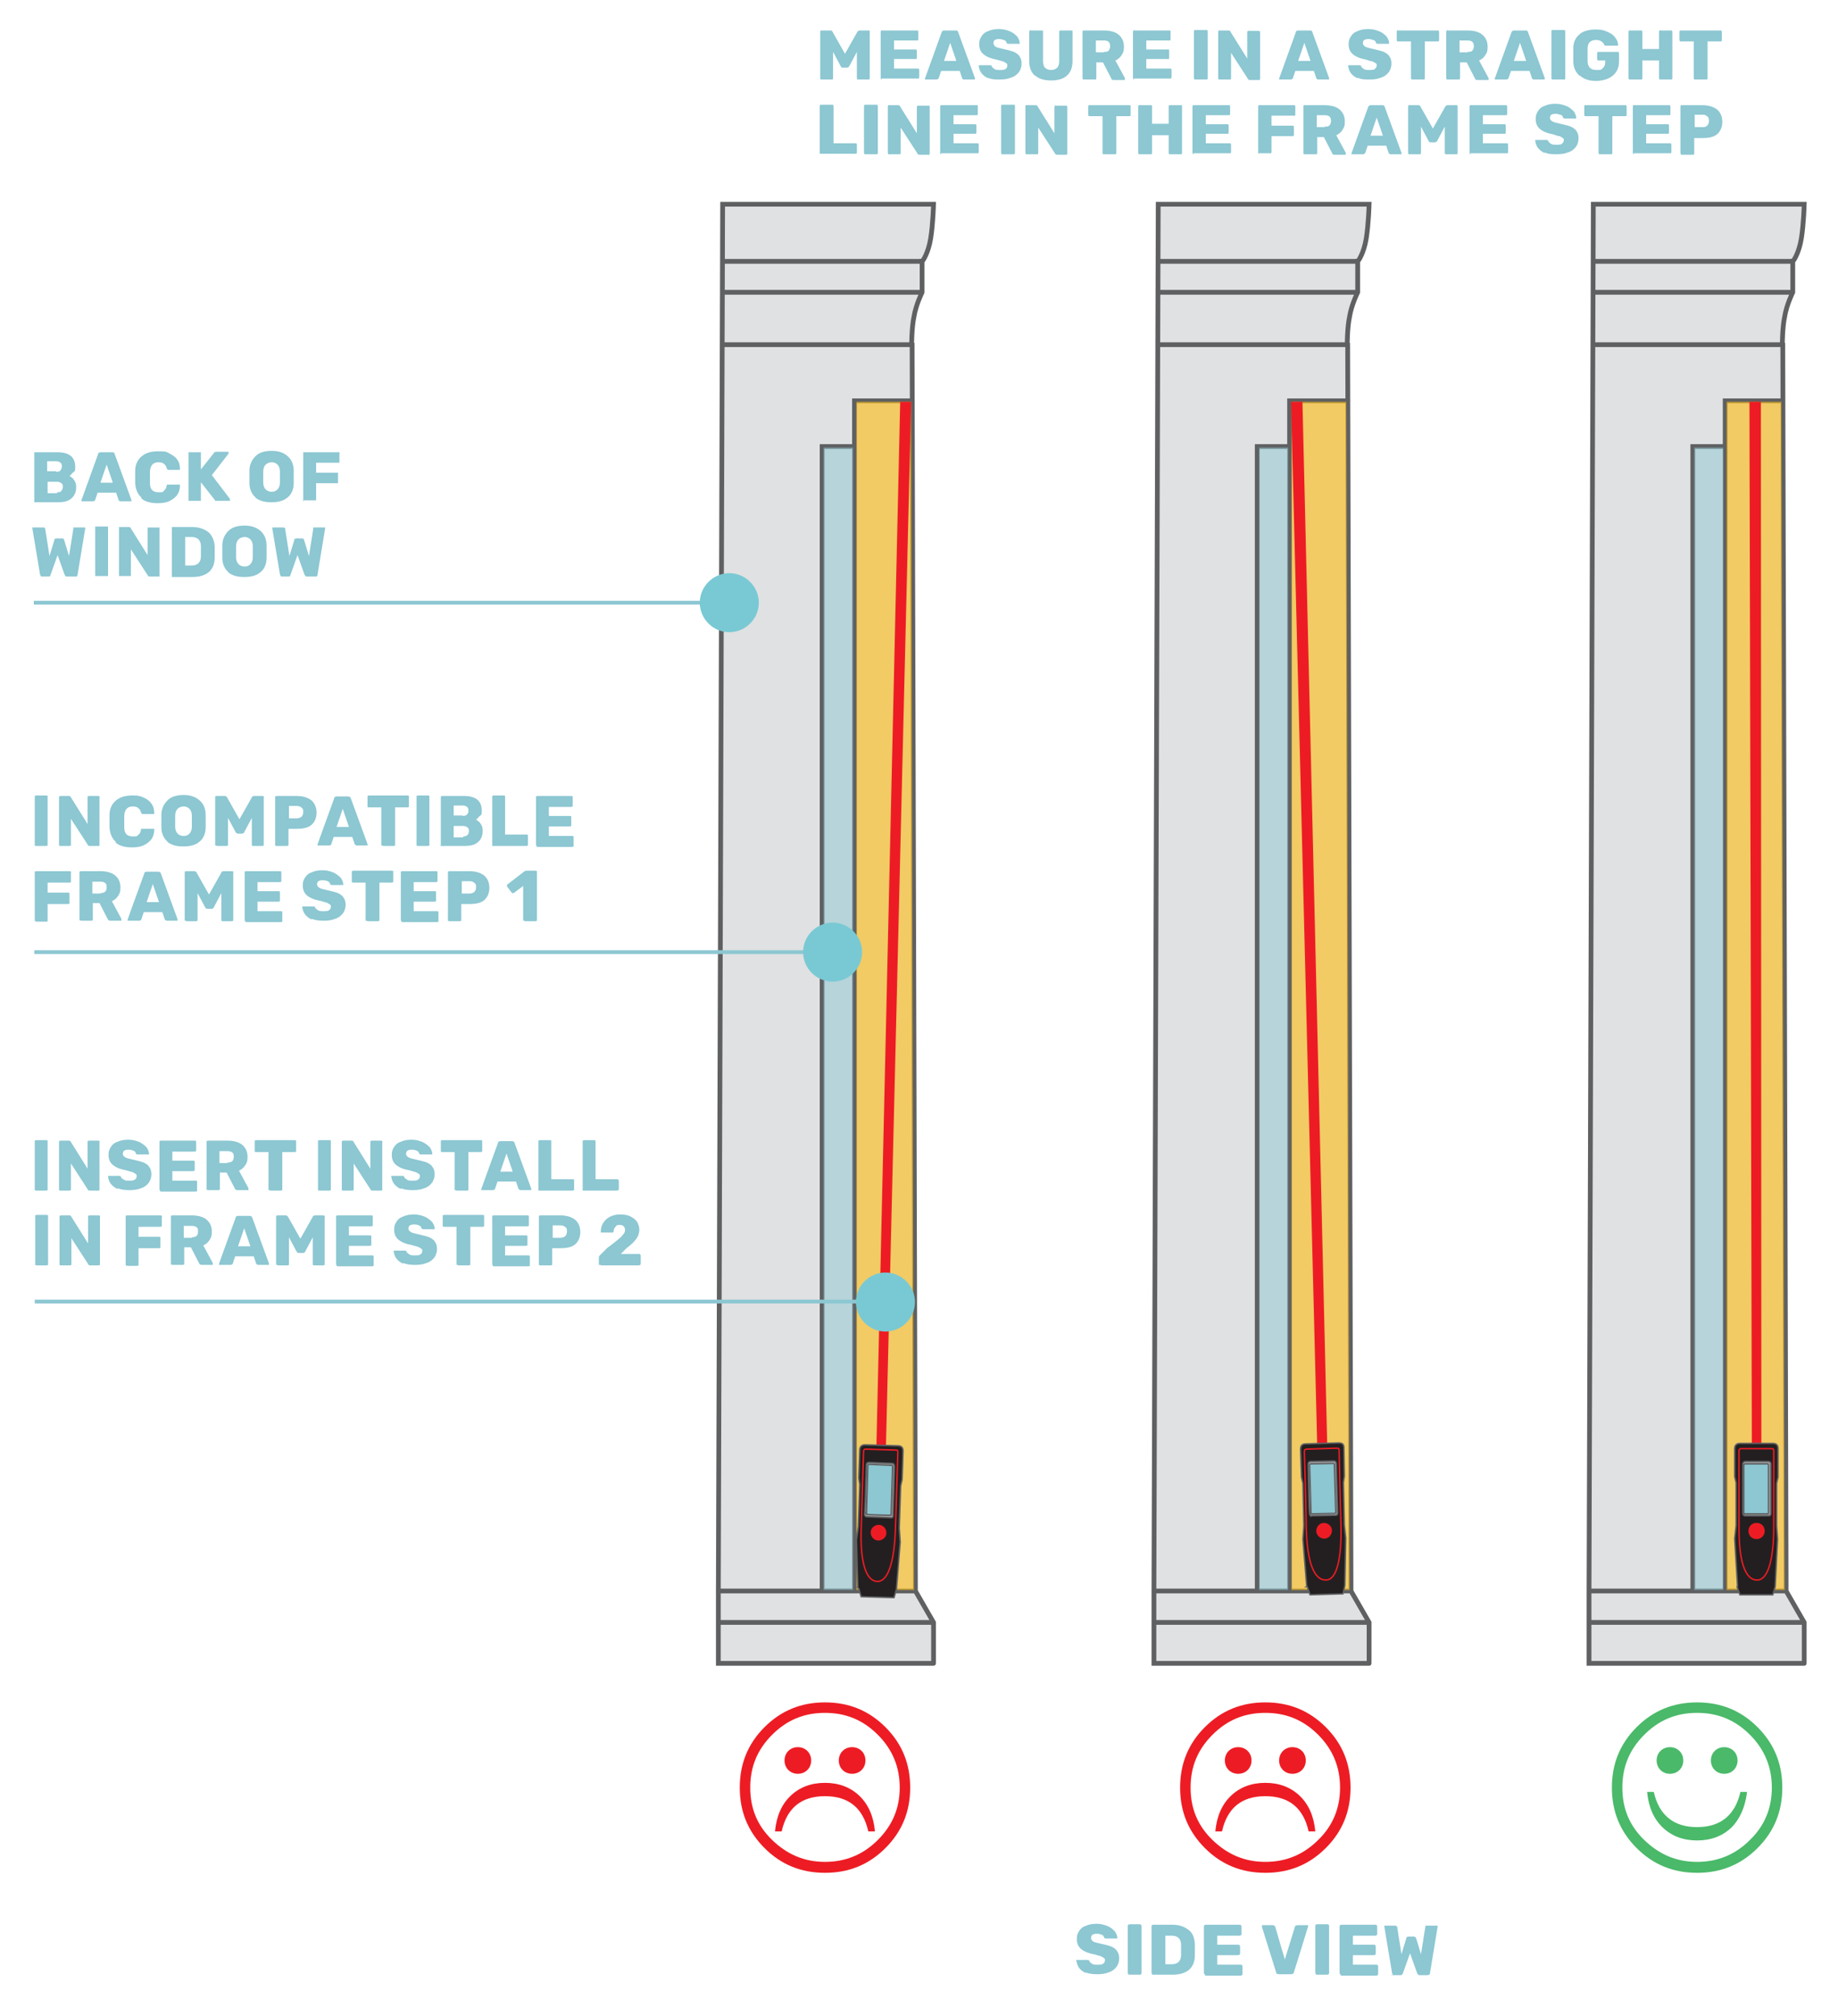 <?xml version="1.0" encoding="UTF-8"?>
<svg id="Layer_1" data-name="Layer 1" xmlns="http://www.w3.org/2000/svg" version="1.1" viewBox="0 0 386.1 423.5">
  <defs>
    <style>
      .cls-1 {
        fill: #4ab969;
      }

      .cls-1, .cls-2, .cls-3, .cls-4, .cls-5, .cls-6, .cls-7, .cls-8 {
        stroke-width: 0px;
      }

      .cls-2 {
        fill: #ed1c24;
      }

      .cls-3 {
        fill: #8cc7d2;
      }

      .cls-4 {
        fill: #e0e1e2;
      }

      .cls-9 {
        stroke: #ed1c24;
      }

      .cls-9, .cls-10 {
        stroke-width: .3px;
      }

      .cls-9, .cls-10, .cls-11 {
        fill: none;
        stroke-miterlimit: 10;
      }

      .cls-10, .cls-11 {
        stroke: #5f6062;
      }

      .cls-5 {
        fill: #a7a9ac;
      }

      .cls-6 {
        fill: #79c9d4;
      }

      .cls-7 {
        fill: #febc11;
      }

      .cls-12 {
        opacity: .6;
      }

      .cls-13 {
        opacity: .5;
      }

      .cls-14 {
        isolation: isolate;
      }

      .cls-8 {
        fill: #231f20;
      }
    </style>
  </defs>
  <g>
    <path class="cls-4" d="M374.4,72.6s0-3.8.5-6.1c.4-2.5,1.7-5.1,1.7-5.1v-6.5c.1,0,1.3-1.7,1.8-4.8s.6-7.2.6-7.2h-44.3l-.9,291.3v15.2h45.2c0,.1,0-8.6,0-8.6l-3.8-6.6-.7-261.7h-.1Z"/>
    <path class="cls-11" d="M374.4,72.6s0-3.8.5-6.1c.4-2.5,1.7-5.1,1.7-5.1v-6.5c.1,0,1.3-1.7,1.8-4.8s.6-7.2.6-7.2h-44.3l-.9,291.3v15.2h45.2c0,.1,0-8.6,0-8.6l-3.8-6.6-.7-261.7h-.1Z"/>
  </g>
  <path class="cls-11" d="M362.4,93.8h-6.8v240.4M374.6,84.2h-12.2v250M333.5,340.8h45.5M376.8,54.9h-42.3M334.5,61.4h42.2-42.2ZM334.5,72.4h40.1M333.5,334.2h41.7"/>
  <g>
    <g class="cls-12">
      <polygon class="cls-7" points="362.7 334 374.9 334 374.2 84.4 362.7 84.4 362.7 334"/>
    </g>
    <g class="cls-13">
      <polygon class="cls-3" points="355.9 334 362 334 362 94 355.9 94 355.9 334"/>
    </g>
    <path class="cls-4" d="M283,72.6s0-3.8.5-6.1c.4-2.5,1.7-5.1,1.7-5.1v-6.5c.1,0,1.3-1.7,1.8-4.8s.6-7.2.6-7.2h-44.3l-.9,291.3v15.2h45.2c0,.1,0-8.6,0-8.6l-3.8-6.6-.7-261.7h-.1Z"/>
    <path class="cls-11" d="M283,72.6s0-3.8.5-6.1c.4-2.5,1.7-5.1,1.7-5.1v-6.5c.1,0,1.3-1.7,1.8-4.8s.6-7.2.6-7.2h-44.3l-.9,291.3v15.2h45.2c0,.1,0-8.6,0-8.6l-3.8-6.6-.7-261.7h-.1Z"/>
  </g>
  <path class="cls-11" d="M270.9,93.8h-6.8v240.4M283.1,84.2h-12.2v250M242.1,340.8h45.5M285.3,54.9h-42.3M243,61.4h42.2-42.2ZM243,72.4h40.1M242.1,334.2h41.7"/>
  <g>
    <g class="cls-12">
      <polygon class="cls-7" points="271.3 334 283.5 334 282.8 84.4 271.3 84.4 271.3 334"/>
    </g>
    <g class="cls-13">
      <polygon class="cls-3" points="264.5 334 270.6 334 270.6 94 264.5 94 264.5 334"/>
    </g>
    <path class="cls-4" d="M191.5,72.6s0-3.8.5-6.1c.4-2.5,1.7-5.1,1.7-5.1v-6.5c.1,0,1.3-1.7,1.8-4.8s.6-7.2.6-7.2h-44.3l-.9,291.3v15.2h45.2c0,.1,0-8.6,0-8.6l-3.8-6.6-.7-261.7h-.1Z"/>
    <path class="cls-11" d="M191.5,72.6s0-3.8.5-6.1c.4-2.5,1.7-5.1,1.7-5.1v-6.5c.1,0,1.3-1.7,1.8-4.8s.6-7.2.6-7.2h-44.3l-.9,291.3v15.2h45.2c0,.1,0-8.6,0-8.6l-3.8-6.6-.7-261.7h-.1Z"/>
  </g>
  <path class="cls-11" d="M179.5,93.8h-6.8v240.4M191.7,84.2h-12.2v250M150.7,340.8h45.5M193.9,54.9h-42.3M151.6,61.4h42.2-42.2ZM151.6,72.4h40.1M150.7,334.2h41.7"/>
  <g>
    <g class="cls-12">
      <polygon class="cls-7" points="179.9 334 192 334 191.4 84.4 179.9 84.4 179.9 334"/>
    </g>
    <g class="cls-13">
      <polygon class="cls-3" points="173 334 179.2 334 179.2 94 173 94 173 334"/>
    </g>
  </g>
  <polygon class="cls-2" points="370 303.6 368 303.6 367.5 84.4 369.9 84.4 370 303.6"/>
  <g>
    <path class="cls-8" d="M365,333.2l-.6-10,.3-2.8v-8.9l-.3-1.3v-5.9c0-.8.5-1.1,1.1-1.1h6.9c.7,0,1.1.3,1.1,1.1v6l-.3,1.3v8.9l.2,2.8-.5,10-.5,1.7h-6.9l-.6-1.7h0Z"/>
    <path class="cls-10" d="M365,333.2l-.6-10,.3-2.8v-8.9l-.3-1.3v-5.9c0-.8.5-1.1,1.1-1.1h6.9c.7,0,1.1.3,1.1,1.1v6l-.3,1.3v8.9l.2,2.8-.5,10-.5,1.7h-6.9l-.6-1.7h0Z"/>
    <path class="cls-9" d="M365.3,304.8v16.2c0,7,1.3,10.9,3.8,10.9s3.5-5,3.5-11.2v-15.9c0-.4,0-.5-.5-.5h-6.3c-.4,0-.5.2-.5.6h0Z"/>
    <path class="cls-5" d="M366.4,318.4h5.2c.2,0,.4-.1.4-.5v-10.4c0-.3-.2-.5-.5-.5h-4.9c-.2,0-.5.2-.5.5v10.4c0,.2.2.5.4.5"/>
    <path class="cls-10" d="M366.4,318.4h5.2c.2,0,.4-.1.4-.5v-10.4c0-.3-.2-.5-.5-.5h-4.9c-.2,0-.5.2-.5.5v10.4c0,.2.2.5.4.5h-.1Z"/>
    <path class="cls-3" d="M366.3,317.8v-10c0-.1.1-.3.3-.3h4.6c.2,0,.3,0,.3.3v10c0,.1,0,.2-.2.2h-4.9s-.2,0-.2-.2"/>
    <path class="cls-10" d="M366.3,317.8v-10c0-.1.1-.3.3-.3h4.6c.2,0,.3,0,.3.3v10c0,.1,0,.2-.2.2h-4.9s-.2,0-.2-.2h.1Z"/>
    <path class="cls-2" d="M370.7,321.6c0,.9-.7,1.7-1.7,1.7s-1.7-.7-1.7-1.7.7-1.7,1.7-1.7,1.7.7,1.7,1.7"/>
  </g>
  <polygon class="cls-2" points="278.8 303.5 276.7 303.6 271.2 84.4 273.6 84.4 278.8 303.5"/>
  <g>
    <path class="cls-8" d="M274.5,333.3l-.8-10,.2-2.8-.2-8.9-.3-1.3s-.2-5.7-.2-5.9c0-.8.4-1.1,1.1-1.1s6.2-.2,6.9-.2,1.1.2,1.1,1,.1,6,.1,6l-.2,1.3.2,8.9.3,2.8-.2,10-.4,1.7-6.9.2-.6-1.7h-.1Z"/>
    <path class="cls-10" d="M274.5,333.3l-.8-10,.2-2.8-.2-8.9-.3-1.3s-.2-5.7-.2-5.9c0-.8.4-1.1,1.1-1.1s6.2-.2,6.9-.2,1.1.2,1.1,1,.1,6,.1,6l-.2,1.3.2,8.9.3,2.8-.2,10-.4,1.7-6.9.2-.6-1.7h-.1Z"/>
    <path class="cls-9" d="M274,304.9c0,.3.3,9.2.4,16.2.2,7,1.6,10.8,4.1,10.8s3.3-5.1,3.2-11.3c-.2-6.2-.4-15.5-.4-15.9s-.1-.5-.5-.5-5.9.2-6.3.2-.5.2-.5.6h0Z"/>
    <path class="cls-5" d="M275.4,318.4c.2,0,5-.1,5.2-.1s.4-.1.4-.5-.3-10.1-.3-10.4-.2-.5-.5-.5-4.7.1-4.9.1c-.3,0-.5.2-.5.6s.2,10.2.3,10.4c0,.2.2.5.4.5"/>
    <path class="cls-10" d="M275.4,318.4c.2,0,5-.1,5.2-.1s.4-.1.4-.5-.3-10.1-.3-10.4-.2-.5-.5-.5-4.7.1-4.9.1c-.3,0-.5.2-.5.6s.2,10.2.3,10.4c0,.2.2.5.4.5h-.1Z"/>
    <path class="cls-3" d="M275.4,317.8c0-.2-.3-9.9-.3-10,0-.2.1-.3.3-.3s4.4-.1,4.6-.1.3,0,.3.3.3,10,.3,10c0,.1,0,.2-.2.2s-4.8.1-4.9.1c0,0-.2,0-.2-.2"/>
    <path class="cls-10" d="M275.4,317.8c0-.2-.3-9.9-.3-10,0-.2.1-.3.3-.3s4.4-.1,4.6-.1.3,0,.3.3.3,10,.3,10c0,.1,0,.2-.2.2s-4.8.1-4.9.1c0,0-.2,0-.2-.2h.1Z"/>
    <path class="cls-2" d="M279.8,321.5c0,.9-.7,1.7-1.6,1.7s-1.7-.7-1.7-1.6.7-1.7,1.6-1.7,1.7.7,1.7,1.6"/>
  </g>
  <polygon class="cls-2" points="186.1 304 184.1 304 189.1 84.4 191.4 84.4 186.1 304"/>
  <g>
    <path class="cls-8" d="M180.2,333.5l-.3-10,.4-2.8.3-8.9-.2-1.3s.2-5.7.2-5.9c0-.8.5-1.1,1.1-1.1s6.2.2,6.9.2,1.1.3,1.1,1.1-.2,6-.2,6l-.3,1.3-.3,8.9.2,2.9-.8,10-.5,1.7-6.9-.2-.5-1.7-.2-.2Z"/>
    <path class="cls-10" d="M180.2,333.5l-.3-10,.4-2.8.3-8.9-.2-1.3s.2-5.7.2-5.9c0-.8.5-1.1,1.1-1.1s6.2.2,6.9.2,1.1.3,1.1,1.1-.2,6-.2,6l-.3,1.3-.3,8.9.2,2.9-.8,10-.5,1.7-6.9-.2-.5-1.7-.2-.2Z"/>
    <path class="cls-9" d="M181.4,305c0,.3-.3,9.2-.5,16.2s1,10.9,3.4,11c2.5,0,3.6-4.9,3.8-11.1s.5-15.6.5-16,0-.5-.4-.5-5.9-.2-6.3-.2-.5.2-.5.5h0Z"/>
    <path class="cls-5" d="M182,318.6c.2,0,5,.2,5.2.2s.4,0,.4-.4.3-10.2.3-10.4-.1-.6-.5-.6-4.7-.2-4.9-.2c-.3,0-.5.2-.5.5s-.3,10.2-.4,10.4c0,.2.2.5.4.5"/>
    <path class="cls-10" d="M182,318.6c.2,0,5,.2,5.2.2s.4,0,.4-.4.3-10.2.3-10.4-.1-.6-.5-.6-4.7-.2-4.9-.2c-.3,0-.5.2-.5.5s-.3,10.2-.4,10.4c0,.2.2.5.4.5Z"/>
    <path class="cls-3" d="M182,318c0-.2.3-9.9.3-10.1s.1-.3.3-.3,4.4.2,4.6.2.3,0,.3.3-.3,10-.3,10c0,.1,0,.2-.2.2s-4.8-.1-4.9-.2c0,0-.2,0-.2-.2"/>
    <path class="cls-10" d="M182,318c0-.2.3-9.9.3-10.1s.1-.3.3-.3,4.4.2,4.6.2.3,0,.3.3-.3,10-.3,10c0,.1,0,.2-.2.2s-4.8-.1-4.9-.2c0,0-.2,0-.2-.2h0Z"/>
    <path class="cls-2" d="M186.2,322c0,.9-.8,1.6-1.7,1.6s-1.6-.8-1.6-1.7.8-1.6,1.7-1.6,1.6.8,1.6,1.7"/>
  </g>
  <g class="cls-14">
    <g class="cls-14">
      <path class="cls-3" d="M228.2,414.5c-.7-.3-1.2-.7-1.5-1.1s-.5-1-.6-1.5v-.2h2.5s.2.1.2.2c.1.2.3.4.6.6s.6.2,1.1.2,1,0,1.2-.2c.3-.2.4-.4.4-.7s0-.4-.2-.5-.4-.3-.7-.4-.8-.2-1.4-.4c-1.2-.2-2.1-.6-2.7-1.1s-.9-1.2-.9-2.1.2-1.2.5-1.7.8-.9,1.5-1.1c.6-.3,1.4-.4,2.2-.4s1.6.2,2.3.5,1.1.7,1.5,1.1c.3.5.5.9.5,1.3v.2h-2.3c-.2,0-.4,0-.5-.3,0-.2-.2-.4-.5-.5-.2-.1-.6-.2-.9-.2s-.7,0-1,.2c-.2.1-.3.4-.3.7s.2.5.4.7c.3.2.9.3,1.7.5.9.2,1.7.4,2.2.6.6.3,1,.6,1.2,1,.3.4.4.9.4,1.5s-.2,1.3-.6,1.8-.9.9-1.6,1.1c-.7.3-1.5.4-2.4.4s-1.8-.1-2.5-.4l.2.2h0Z"/>
    </g>
    <g class="cls-14">
      <path class="cls-3" d="M237,414.7s-.1-.2-.1-.3v-9.8c0-.1,0-.2.1-.3,0,0,.2-.1.3-.1h2.1c.1,0,.2,0,.3.1,0,0,.1.2.1.3v9.8s0,.2-.1.3-.2.1-.3.1h-2.1s-.2,0-.3-.1Z"/>
      <path class="cls-3" d="M242,414.7s-.1-.2-.1-.3v-9.7c0-.1,0-.2.1-.3s.2-.1.3-.1h3.9c1.5,0,2.6.4,3.5,1.1s1.2,1.7,1.3,3v2.3c0,2.7-1.7,4.1-4.7,4.1h-4c-.1,0-.2,0-.3-.1h0ZM246.2,412.6c.6,0,1.1-.2,1.4-.5s.5-.8.5-1.4v-2.2c0-.6-.2-1.1-.5-1.4s-.8-.5-1.4-.5h-1.4v6h1.5-.1Z"/>
    </g>
    <g class="cls-14">
      <path class="cls-3" d="M253,414.7s-.1-.2-.1-.3v-9.7c0-.1,0-.2.1-.3,0,0,.2-.1.3-.1h7.1c.1,0,.2,0,.3.1,0,0,.1.2.1.3v1.5c0,.1,0,.2-.1.3,0,0-.2.1-.3.1h-4.7v1.9h4.4c.1,0,.2,0,.3.1,0,0,.1.2.1.3v1.4c0,.1,0,.2-.1.3,0,0-.2.1-.3.1h-4.4v2h4.9c.1,0,.2,0,.3.1s.1.2.1.3v1.5c0,.1,0,.2-.1.3,0,0-.2.1-.3.1h-7.2s-.2,0-.3-.1v-.2h-.1Z"/>
    </g>
    <g class="cls-14">
      <path class="cls-3" d="M268.3,414.7c-.1,0-.2-.2-.2-.3l-3-9.6h0v-.4h2.2c.2,0,.3,0,.4.1,0,0,.2.2.2.3l2,6.8,2.1-6.8c0-.1,0-.2.2-.3,0,0,.2-.1.4-.1h2.2v.2h0c0,.1-3,9.7-3,9.7,0,.1,0,.2-.2.3-.1,0-.2.1-.4.1h-2.4c-.2,0-.3,0-.4-.1h-.1Z"/>
    </g>
    <g class="cls-14">
      <path class="cls-3" d="M276.4,414.7s-.1-.2-.1-.3v-9.8c0-.1,0-.2.1-.3,0,0,.2-.1.3-.1h2.1c.1,0,.2,0,.3.1s.1.2.1.3v9.8s0,.2-.1.3c0,0-.2.1-.3.1h-2.1c-.1,0-.2,0-.3-.1Z"/>
    </g>
    <g class="cls-14">
      <path class="cls-3" d="M281.5,414.7s-.1-.2-.1-.3v-9.7c0-.1,0-.2.1-.3,0,0,.2-.1.3-.1h7.1c.1,0,.2,0,.3.1,0,0,.1.2.1.3v1.5c0,.1,0,.2-.1.3,0,0-.2.1-.3.1h-4.7v1.9h4.4c.1,0,.2,0,.3.1,0,0,.1.2.1.3v1.4c0,.1,0,.2-.1.3,0,0-.2.1-.3.1h-4.4v2h4.9c.1,0,.2,0,.3.1s.1.2.1.3v1.5c0,.1,0,.2-.1.3,0,0-.2.1-.3.1h-7.2s-.2,0-.3-.1v-.2h0Z"/>
    </g>
    <g class="cls-14">
      <path class="cls-3" d="M292.6,414.7c-.1,0-.2-.2-.2-.4l-1.6-9.6h0v-.2h2.2c.3,0,.5.1.5.3l.9,5.7,1-3.3c0-.3.2-.4.5-.4h1.1c.2,0,.4.1.5.4l1,3.3.9-5.7c0-.1,0-.2.1-.3h2.5v.2h0l-1.6,9.7c0,.1,0,.3-.2.4-.1,0-.2.1-.4.1h-1.5c-.2,0-.3,0-.4-.1s-.1-.2-.2-.3l-1.5-4.2-1.5,4.2s-.1.2-.2.3-.2.1-.4.1h-1.5c-.2,0-.3,0-.4-.1h.4Z"/>
    </g>
  </g>
  <g class="cls-14">
    <g class="cls-14">
      <path class="cls-3" d="M172.4,16.7s-.1-.2-.1-.3V6.7s0-.2.1-.3h2c.2,0,.4,0,.5.3l2.6,4.6,2.6-4.6c.1-.2.3-.3.5-.3h2c.1,0,.1.2.1.3v9.7s0,.2-.1.3h-2.5s-.1-.2-.1-.3v-5.5l-1.6,3c-.1.2-.3.3-.5.3h-.8c-.2,0-.4,0-.5-.3l-1.6-3v5.5s0,.2-.1.3h-2.5,0Z"/>
    </g>
    <g class="cls-14">
      <path class="cls-3" d="M185.1,16.7s-.1-.2-.1-.3V6.7s0-.2.1-.3h7.7s.1.2.1.3v1.5s0,.2-.1.3h-5v1.9h4.7s.1.2.1.3v1.4s0,.2-.1.3h-4.7v2h5.2s.1.2.1.3v1.5s0,.2-.1.3h-7.8v-.2.4h0Z"/>
    </g>
    <g class="cls-14">
      <path class="cls-3" d="M194.3,16.7v-.2h0l3.5-9.7c.1-.3.3-.4.6-.4h2.3c.3,0,.5,0,.6.4l3.5,9.6h0v.3h-2.2c-.2,0-.4,0-.5-.3l-.5-1.5h-3.9l-.5,1.5c-.1.2-.3.3-.5.3h-2.4ZM198.2,12.8h2.7l-1.3-3.8-1.3,3.8h0Z"/>
    </g>
    <g class="cls-14">
      <path class="cls-3" d="M207.7,16.5c-.7-.3-1.2-.7-1.5-1.1-.4-.5-.5-1-.6-1.5v-.2h2.5s.2,0,.2.2c.1.2.3.4.6.6s.6.2,1.1.2,1,0,1.2-.2c.3-.2.4-.4.4-.7s0-.4-.2-.5-.4-.3-.7-.4-.8-.2-1.4-.4c-1.2-.2-2.1-.6-2.7-1.1-.6-.5-.9-1.2-.9-2.1s.2-1.2.5-1.7.8-.9,1.5-1.1c.6-.3,1.4-.4,2.2-.4s1.6.2,2.3.5,1.1.7,1.5,1.1c.3.5.5.9.5,1.3v.2h-2.3c-.2,0-.4,0-.5-.3,0-.2-.2-.4-.5-.5-.2,0-.6-.2-.9-.2s-.7,0-1,.2c-.2,0-.3.4-.3.7s.2.5.4.7c.3.2.9.3,1.7.5.9.2,1.7.4,2.2.6.6.3,1,.6,1.2,1,.3.4.4.9.4,1.5s-.2,1.3-.6,1.8c-.4.5-.9.9-1.6,1.1-.7.3-1.5.4-2.4.4s-1.8,0-2.5-.4l.2.2h0Z"/>
    </g>
    <g class="cls-14">
      <path class="cls-3" d="M217.4,15.9c-.8-.7-1.2-1.7-1.2-3.1v-6.1s0-.2.1-.3.2,0,.3,0h2.4c.1,0,.1.2.1.3v6.1c0,.6.1,1.1.4,1.4.3.3.7.5,1.3.5s1-.2,1.3-.5.4-.8.4-1.4v-6.1s0-.2.1-.3h2.6c.1,0,.1.2.1.3v6.1c0,1.4-.4,2.4-1.2,3.1s-1.9,1-3.3,1-2.5-.3-3.3-1h-.1Z"/>
    </g>
    <g class="cls-14">
      <path class="cls-3" d="M227.5,16.7s-.1-.2-.1-.3V6.7s0-.2.1-.3h4.4c1.3,0,2.4.3,3.1.9s1.1,1.4,1.1,2.5-.2,1.3-.5,1.8-.8.9-1.3,1.1l2,3.7v.4h-2.3c-.3,0-.5,0-.6-.4l-1.7-3.3h-1.4v3.3s0,.2-.1.3c0,0-2.7,0-2.7,0ZM231.9,10.9c.4,0,.8,0,1-.3s.3-.5.3-.9-.1-.7-.3-.9-.6-.3-1-.3h-1.7v2.5h1.7Z"/>
    </g>
    <g class="cls-14">
      <path class="cls-3" d="M238.1,16.7s-.1-.2-.1-.3V6.7s0-.2.1-.3.2,0,.3,0h7.4c.1,0,.1.2.1.3v1.5s0,.2-.1.3h-5v1.9h4.7c.1,0,.1.2.1.3v1.4s0,.2-.1.3-.2,0-.3,0h-4.4v2h5.2s.1.2.1.3v1.5s0,.2-.1.3h-7.8v-.2.4h0Z"/>
    </g>
    <g class="cls-14">
      <path class="cls-3" d="M250.9,16.7s-.1-.2-.1-.3V6.6s0-.2.1-.3h2.7s.1.2.1.3v9.8s0,.2-.1.3h-2.7Z"/>
    </g>
    <g class="cls-14">
      <path class="cls-3" d="M256,16.7s-.1-.2-.1-.3V6.7s0-.2.1-.3h2c.2,0,.4,0,.5.3l3.5,5.6v-5.5s0-.2.1-.3h2.5s.1.2.1.3v9.7s0,.2-.1.3h-2c-.2,0-.4,0-.5-.3l-3.5-5.4v5.3s0,.2-.1.3h-2.5Z"/>
      <path class="cls-3" d="M268.7,16.7v-.2h0l3.5-9.7c0-.3.3-.4.6-.4h2.3c.3,0,.5,0,.6.4l3.5,9.6h0v.3h-2.2c-.2,0-.4,0-.5-.3l-.5-1.5h-3.9l-.5,1.5c0,.2-.3.3-.5.3h-2.4ZM272.6,12.8h2.7l-1.3-3.8-1.3,3.8h-.1Z"/>
    </g>
    <g class="cls-14">
      <path class="cls-3" d="M285.3,16.5c-.7-.3-1.2-.7-1.5-1.1-.4-.5-.5-1-.6-1.5v-.2h2.5s.2,0,.2.2c.1.2.3.4.6.6.3.2.6.2,1.1.2s1,0,1.2-.2.4-.4.4-.7,0-.4-.2-.5-.4-.3-.7-.4c-.3,0-.8-.2-1.4-.4-1.2-.2-2.1-.6-2.7-1.1s-.9-1.2-.9-2.1.2-1.2.5-1.7.8-.9,1.5-1.1c.6-.3,1.4-.4,2.2-.4s1.6.2,2.3.5,1.1.7,1.5,1.1c.3.5.5.9.5,1.3v.2h-2.3c-.2,0-.4,0-.5-.3,0-.2-.2-.4-.5-.5-.2,0-.6-.2-.9-.2s-.7,0-1,.2c-.2,0-.3.4-.3.7s.2.5.5.7.9.3,1.7.5c.9.2,1.7.4,2.2.6.6.3,1,.6,1.2,1,.3.4.4.9.4,1.5s-.2,1.3-.6,1.8-.9.9-1.6,1.1c-.7.3-1.5.4-2.4.4s-1.8,0-2.5-.4v.2h0Z"/>
    </g>
    <g class="cls-14">
      <path class="cls-3" d="M296.5,16.7s-.1-.2-.1-.3v-7.7h-2.9s-.1-.2-.1-.3v-1.7s0-.2.1-.3.2,0,.3,0h8.4s.1.2.1.3v1.7s0,.2-.1.3h-2.9v7.7s0,.2-.1.3h-2.7,0Z"/>
    </g>
    <g class="cls-14">
      <path class="cls-3" d="M303.9,16.7s-.1-.2-.1-.3V6.7s0-.2.1-.3.2,0,.3,0h4.1c1.3,0,2.4.3,3.1.9s1.1,1.4,1.1,2.5-.2,1.3-.5,1.8-.8.9-1.3,1.1l2,3.7v.4h-2.3c-.3,0-.5,0-.6-.4l-1.7-3.3h-1.4v3.3s0,.2-.1.3c0,0-2.7,0-2.7,0ZM308.3,10.9c.4,0,.8,0,1-.3.2-.2.3-.5.3-.9s-.1-.7-.3-.9c-.2-.2-.6-.3-1-.3h-1.7v2.5h1.7Z"/>
    </g>
    <g class="cls-14">
      <path class="cls-3" d="M314,16.7v-.2h0l3.5-9.7c.1-.3.3-.4.6-.4h2.3c.3,0,.5,0,.6.4l3.5,9.6h0v.3h-2.2c-.2,0-.4,0-.5-.3l-.5-1.5h-3.9l-.5,1.5c-.1.2-.3.3-.5.3h-2.4ZM317.9,12.8h2.7l-1.3-3.8-1.3,3.8h-.1Z"/>
    </g>
    <g class="cls-14">
      <path class="cls-3" d="M326,16.7s-.1-.2-.1-.3V6.6s0-.2.1-.3h2.7s.1.2.1.3v9.8s0,.2-.1.3-.2,0-.3,0h-2.4Z"/>
      <path class="cls-3" d="M331.8,15.9c-.8-.7-1.3-1.7-1.3-3v-2.8c0-1.3.5-2.2,1.3-2.9s2-1,3.4-1,1.8.2,2.5.5,1.3.7,1.6,1.2c.4.5.6,1,.6,1.5v.2h-2.7s-.1,0-.2-.2c-.1-.3-.3-.5-.6-.7-.3-.2-.6-.3-1.1-.3-1.2,0-1.8.6-1.8,1.8v2.6c0,1.3.7,1.9,1.8,1.9s1,0,1.4-.4.5-.7.5-1.3v-.3h-1.6s-.1-.2-.1-.3v-1.2s0-.2.1-.3h4.4s.1.2.1.3v1.7c0,.9-.2,1.6-.6,2.2-.4.6-1,1.1-1.7,1.4s-1.6.5-2.5.5c-1.5,0-2.6-.4-3.4-1.1h0Z"/>
    </g>
    <g class="cls-14">
      <path class="cls-3" d="M342.2,16.7s-.1-.2-.1-.3V6.7s0-.2.1-.3h2.7s.1.2.1.3v3.6h3.5v-3.6s0-.2.1-.3.2,0,.3,0h2.3s.1.2.1.3v9.7s0,.2-.1.3h-2.6s-.1-.2-.1-.3v-3.7h-3.5v3.7s0,.2-.1.3h-2.4c-.1,0-.2,0-.3,0Z"/>
    </g>
    <g class="cls-14">
      <path class="cls-3" d="M355.9,16.7s-.1-.2-.1-.3v-7.7h-2.9s-.1-.2-.1-.3v-1.7s0-.2.1-.3h8.7s.1.2.1.3v1.7s0,.2-.1.3h-2.9v7.7s0,.2-.1.3h-2.7Z"/>
    </g>
  </g>
  <g class="cls-14">
    <g class="cls-14">
      <path class="cls-3" d="M172.3,32.4s-.1-.2-.1-.3v-9.8s0-.2.1-.3h2.7s.1.2.1.3v7.8h4.8s.1.2.1.3v1.6s0,.2-.1.3h-7.6Z"/>
    </g>
    <g class="cls-14">
      <path class="cls-3" d="M181.6,32.4s-.1-.2-.1-.3v-9.8s0-.2.1-.3h2.7s.1.2.1.3v9.8s0,.2-.1.3h-2.7Z"/>
      <path class="cls-3" d="M186.6,32.4s-.1-.2-.1-.3v-9.7s0-.2.1-.3h2c.2,0,.4,0,.5.3l3.5,5.6v-5.5s0-.2.1-.3h2.5c.1,0,.1.2.1.3v9.7s0,.2-.1.3-.2,0-.3,0h-1.7c-.2,0-.4,0-.5-.3l-3.5-5.4v5.3s0,.2-.1.3h-2.5Z"/>
    </g>
    <g class="cls-14">
      <path class="cls-3" d="M197.6,32.4s-.1-.2-.1-.3v-9.7s0-.2.1-.3h7.7c.1,0,.1.2.1.3v1.5s0,.2-.1.3h-5v1.9h4.7s.1.2.1.3v1.4s0,.2-.1.3h-4.7v2h5.2s.1.2.1.3v1.5s0,.2-.1.3h-7.8v-.2.4h0Z"/>
    </g>
    <g class="cls-14">
      <path class="cls-3" d="M210.4,32.4s-.1-.2-.1-.3v-9.8s0-.2.1-.3h2.7c.1,0,.1.2.1.3v9.8s0,.2-.1.3h-2.7Z"/>
    </g>
    <g class="cls-14">
      <path class="cls-3" d="M215.5,32.4s-.1-.2-.1-.3v-9.7s0-.2.1-.3.2,0,.3,0h1.7c.2,0,.4,0,.5.3l3.5,5.6v-5.5s0-.2.1-.3.2,0,.3,0h2.2s.1.2.1.3v9.7s0,.2-.1.3h-2c-.2,0-.4,0-.5-.3l-3.5-5.4v5.3s0,.2-.1.3h-2.5Z"/>
    </g>
    <g class="cls-14">
      <path class="cls-3" d="M231.7,32.4s-.1-.2-.1-.3v-7.7h-2.9s-.1-.2-.1-.3v-1.7s0-.2.1-.3h8.7c.1,0,.1.2.1.3v1.7s0,.2-.1.3h-2.9v7.7s0,.2-.1.3h-2.7Z"/>
    </g>
    <g class="cls-14">
      <path class="cls-3" d="M239.2,32.4s-.1-.2-.1-.3v-9.7s0-.2.1-.3.2,0,.3,0h2.4c.1,0,.1.2.1.3v3.6h3.5v-3.6s0-.2.1-.3h2.6c.1,0,.1.2.1.3v9.7s0,.2-.1.3h-2.6s-.1-.2-.1-.3v-3.7h-3.5v3.7s0,.2-.1.3h-2.7Z"/>
    </g>
    <g class="cls-14">
      <path class="cls-3" d="M250.6,32.4s-.1-.2-.1-.3v-9.7s0-.2.1-.3h7.7s.1.2.1.3v1.5s0,.2-.1.3h-5v1.9h4.7s.1.2.1.3v1.4s0,.2-.1.3h-4.7v2h5.2s.1.2.1.3v1.5s0,.2-.1.3h-7.8v-.2.4h-.1Z"/>
    </g>
    <g class="cls-14">
      <path class="cls-3" d="M264.4,32.4s-.1-.2-.1-.3v-9.7s0-.2.1-.3h7.6s.1.2.1.3v1.6s0,.2-.1.3-.2,0-.3,0h-4.6v2.1h4.6s.1.2.1.3v1.6s0,.2-.1.3h-4.6v3.3s0,.2-.1.3h-2.6v.2Z"/>
    </g>
    <g class="cls-14">
      <path class="cls-3" d="M273.9,32.4s-.1-.2-.1-.3v-9.7s0-.2.1-.3h4.4c1.3,0,2.4.3,3.1.9s1.1,1.4,1.1,2.5-.2,1.3-.5,1.8-.8.9-1.3,1.1l2,3.7v.4h-2.3c-.3,0-.5,0-.6-.4l-1.7-3.3h-1.4v3.3s0,.2-.1.3h-2.7ZM278.3,26.6c.4,0,.8,0,1-.3s.3-.5.3-.9-.1-.7-.3-.9c-.2-.2-.6-.3-1-.3h-1.7v2.5h1.7Z"/>
    </g>
    <g class="cls-14">
      <path class="cls-3" d="M283.9,32.4v-.2h0l3.5-9.7c.1-.3.3-.4.6-.4h2.3c.3,0,.5,0,.6.4l3.5,9.6h0v.3h-2.2c-.2,0-.4,0-.5-.3l-.5-1.5h-3.9l-.5,1.5c-.1.2-.3.3-.5.3,0,0-2.4,0-2.4,0ZM287.8,28.5h2.7l-1.3-3.8-1.3,3.8h-.1Z"/>
    </g>
    <g class="cls-14">
      <path class="cls-3" d="M295.9,32.4s-.1-.2-.1-.3v-9.7s0-.2.1-.3h2c.2,0,.4,0,.5.3l2.6,4.6,2.6-4.6c.1-.2.3-.3.5-.3h2s.1.2.1.3v9.7s0,.2-.1.3h-2.5s-.1-.2-.1-.3v-5.5l-1.6,3c-.1.2-.3.3-.5.3h-.8c-.2,0-.4,0-.5-.3l-1.6-3v5.5s0,.2-.1.3h-2.5Z"/>
    </g>
    <g class="cls-14">
      <path class="cls-3" d="M324.6,32.2c-.7-.3-1.2-.7-1.5-1.1-.4-.5-.5-1-.6-1.5v-.2h2.5s.2,0,.2.2c.1.2.3.4.6.6.3.2.6.2,1.1.2s1,0,1.2-.2.4-.4.4-.7,0-.4-.2-.5-.4-.3-.7-.4c-.3,0-.8-.2-1.4-.4-1.2-.2-2.1-.6-2.7-1.1s-.9-1.2-.9-2.1.2-1.2.5-1.7.8-.9,1.5-1.1c.6-.3,1.4-.4,2.2-.4s1.6.2,2.3.5,1.1.7,1.5,1.1c.3.5.5.9.5,1.3v.2h-2.3c-.2,0-.4,0-.5-.3,0-.2-.2-.4-.5-.5-.2,0-.6-.2-.9-.2s-.7,0-1,.2c-.2,0-.3.4-.3.7s.2.5.5.7.9.3,1.7.5c.9.2,1.7.4,2.2.6.6.3,1,.6,1.2,1,.3.4.4.9.4,1.5s-.2,1.3-.6,1.8-.9.9-1.6,1.1c-.7.3-1.5.4-2.4.4s-1.8,0-2.5-.4v.2h0Z"/>
    </g>
    <g class="cls-14">
      <path class="cls-3" d="M335.9,32.4s-.1-.2-.1-.3v-7.7h-2.9s-.1-.2-.1-.3v-1.7s0-.2.1-.3h8.7s.1.2.1.3v1.7s0,.2-.1.3h-2.9v7.7s0,.2-.1.3h-2.7Z"/>
      <path class="cls-3" d="M343.1,32.4s-.1-.2-.1-.3v-9.7s0-.2.1-.3h7.7s.1.2.1.3v1.5s0,.2-.1.3h-5v1.9h4.7s.1.2.1.3v1.4s0,.2-.1.3h-4.7v2h5.2s.1.2.1.3v1.5s0,.2-.1.3h-7.8v-.2.4h-.1Z"/>
      <path class="cls-3" d="M308.8,32.4s-.1-.2-.1-.3v-9.7s0-.2.1-.3h7.7s.1.2.1.3v1.5s0,.2-.1.3h-5v1.9h4.7s.1.2.1.3v1.4s0,.2-.1.3h-4.7v2h5.2s.1.2.1.3v1.5s0,.2-.1.3h-7.8v-.2.4h-.1Z"/>
    </g>
    <g class="cls-14">
      <path class="cls-3" d="M353.1,32.4s-.1-.2-.1-.3v-9.7s0-.2.1-.3h4.5c1.3,0,2.3.3,3.1.9.7.6,1.1,1.5,1.1,2.6s-.4,2-1.1,2.6-1.8.8-3.1.8h-1.7v3.2s0,.2-.1.3h-2.8.1ZM357.6,26.7c.4,0,.7,0,1-.3.2-.2.4-.5.4-1s-.1-.7-.3-.9c-.2-.2-.5-.4-1-.4h-1.7v2.6h1.7s-.1,0-.1,0Z"/>
    </g>
  </g>
  <g class="cls-14">
    <g class="cls-14">
      <path class="cls-2" d="M173.3,393.4c-5,0-9.2-1.7-12.7-5.2s-5.2-7.7-5.2-12.7,1.7-9.2,5.2-12.7,7.7-5.2,12.7-5.2,9.2,1.7,12.7,5.2,5.2,7.7,5.2,12.7-1.7,9.2-5.2,12.7-7.7,5.2-12.7,5.2ZM173.3,391.1c4.3,0,8-1.5,11.1-4.6s4.6-6.7,4.6-11-1.5-8-4.6-11.1-6.7-4.6-11.1-4.6-8,1.5-11.1,4.6-4.6,6.7-4.6,11.1,1.5,8,4.6,11,6.7,4.6,11.1,4.6ZM164.2,384.7h-1.4c.3-3.2,1.4-5.7,3.3-7.5,1.9-1.8,4.3-2.7,7.2-2.7s5.3.9,7.2,2.7c1.9,1.8,3,4.3,3.3,7.5h-1.4c-1.1-4.9-4.1-7.4-9.1-7.4s-8,2.5-9.1,7.4ZM167.6,372.6c-.8,0-1.5-.3-2-.8s-.8-1.2-.8-2,.3-1.5.8-2,1.2-.8,2-.8,1.5.3,2,.8.8,1.2.8,2-.3,1.5-.8,2-1.2.8-2,.8ZM179,372.6c-.8,0-1.5-.3-2-.8s-.8-1.2-.8-2,.3-1.5.8-2,1.2-.8,2-.8,1.5.3,2,.8.8,1.2.8,2-.3,1.5-.8,2-1.2.8-2,.8Z"/>
    </g>
    <g class="cls-14">
      <path class="cls-2" d="M265.8,393.4c-5,0-9.2-1.7-12.7-5.2s-5.2-7.7-5.2-12.7,1.7-9.2,5.2-12.7,7.7-5.2,12.7-5.2,9.2,1.7,12.7,5.2,5.2,7.7,5.2,12.7-1.7,9.2-5.2,12.7-7.7,5.2-12.7,5.2ZM265.8,391.1c4.3,0,8-1.5,11.1-4.6,3.1-3,4.6-6.7,4.6-11s-1.5-8-4.6-11.1-6.7-4.6-11.1-4.6-8,1.5-11.1,4.6-4.6,6.7-4.6,11.1,1.5,8,4.6,11,6.7,4.6,11.1,4.6ZM256.7,384.7h-1.4c.3-3.2,1.4-5.7,3.3-7.5,1.9-1.8,4.3-2.7,7.2-2.7s5.3.9,7.2,2.7c1.9,1.8,3,4.3,3.3,7.5h-1.4c-1.1-4.9-4.1-7.4-9.1-7.4s-8,2.5-9.1,7.4h0ZM260.1,372.6c-.8,0-1.5-.3-2-.8s-.8-1.2-.8-2,.3-1.5.8-2,1.2-.8,2-.8,1.5.3,2,.8.8,1.2.8,2-.3,1.5-.8,2-1.2.8-2,.8ZM271.5,372.6c-.8,0-1.5-.3-2-.8s-.8-1.2-.8-2,.3-1.5.8-2,1.2-.8,2-.8,1.5.3,2,.8.8,1.2.8,2-.3,1.5-.8,2-1.2.8-2,.8Z"/>
    </g>
  </g>
  <g class="cls-14">
    <g class="cls-14">
      <path class="cls-1" d="M356.5,393.4c-5,0-9.2-1.7-12.7-5.2s-5.2-7.7-5.2-12.7,1.7-9.2,5.2-12.7,7.7-5.2,12.7-5.2,9.2,1.7,12.7,5.2,5.2,7.7,5.2,12.7-1.7,9.2-5.2,12.7-7.7,5.2-12.7,5.2ZM356.5,391.1c4.3,0,8-1.5,11.1-4.6,3.1-3,4.6-6.7,4.6-11s-1.5-8-4.6-11.1-6.7-4.6-11.1-4.6-8,1.5-11.1,4.6-4.6,6.7-4.6,11.1,1.5,8,4.6,11,6.7,4.6,11.1,4.6ZM346,376.4h1.4c1.1,4.9,4.2,7.4,9.1,7.4s8-2.5,9.1-7.4h1.4c-.4,3.2-1.5,5.7-3.3,7.5-1.9,1.8-4.3,2.7-7.2,2.7s-5.3-.9-7.2-2.7c-1.9-1.8-3-4.3-3.3-7.5ZM350.8,372.6c-.8,0-1.5-.3-2-.8s-.8-1.2-.8-2,.3-1.5.8-2,1.2-.8,2-.8,1.5.3,2,.8.8,1.2.8,2-.3,1.5-.8,2-1.2.8-2,.8ZM362.2,372.6c-.8,0-1.5-.3-2-.8s-.8-1.2-.8-2,.3-1.5.8-2,1.2-.8,2-.8,1.5.3,2,.8.8,1.2.8,2-.3,1.5-.8,2-1.2.8-2,.8Z"/>
    </g>
  </g>
  <g class="cls-14">
    <g class="cls-14">
      <path class="cls-3" d="M7.2,105.3v-10.3h4.9c1.3,0,2.2.3,2.8.8s.9,1.3.9,2.2,0,.9-.4,1.2-.5.6-.8.8c.4.2.8.5,1,.9.3.4.4.9.4,1.4,0,1-.3,1.8-1,2.4s-1.6.8-2.9.8h-5.1.2v-.2ZM11.8,99.1c.4,0,.7,0,.9-.3s.3-.5.3-.8,0-.6-.3-.8c-.2-.2-.5-.3-.9-.3h-1.9v2.1h1.9ZM12,103.4c.4,0,.7,0,.9-.3s.3-.5.3-.8,0-.6-.3-.8-.5-.3-.9-.3h-2v2.4h2s0-.2,0-.2Z"/>
    </g>
    <g class="cls-14">
      <path class="cls-3" d="M17.1,105.3v-.2h0l3.5-9.7c0-.3.3-.4.6-.4h2.3c.3,0,.5,0,.6.4l3.5,9.6h0v.3h-2.2c-.2,0-.4,0-.5-.3l-.5-1.5h-3.9l-.5,1.5c0,.2-.3.3-.5.3,0,0-2.4,0-2.4,0ZM21,101.4h2.7l-1.3-3.8-1.3,3.8h-.1Z"/>
    </g>
    <g class="cls-14">
      <path class="cls-3" d="M29.7,104.5c-.8-.7-1.2-1.7-1.3-3v-2.6c0-1.3.5-2.3,1.3-3s1.9-1.1,3.4-1.1,1.7,0,2.4.4,1.3.7,1.7,1.3c.4.5.6,1.2.6,2v.2h-2.6s0-.2-.2-.3c0-.5-.4-.8-.6-1s-.7-.3-1.1-.3c-1.1,0-1.7.6-1.8,1.9v2.5c0,1.3.6,1.9,1.8,1.9s.8,0,1.1-.3c.3-.2.5-.5.6-1,0-.2,0-.3.2-.3h2.6v.2c0,.8-.2,1.4-.6,2-.4.5-1,1-1.7,1.3s-1.5.4-2.4.4c-1.4,0-2.6-.3-3.4-1,0,0,0-.2,0-.2Z"/>
    </g>
    <g class="cls-14">
      <path class="cls-3" d="M39.6,105.3v-10.3h2.6c0,0,0,.2,0,.3v3.3l2.7-3.4c0-.2.3-.3.6-.3h2.5v.4l-3.5,4.5,3.8,5v.4h-3s-.2,0-.2-.2l-2.9-3.7v3.9c0,0-.2,0-.3,0h-2.3,0Z"/>
    </g>
    <g class="cls-14">
      <path class="cls-3" d="M53.7,104.5c-.8-.7-1.3-1.7-1.3-3v-2.6c0-1.3.5-2.3,1.3-3.1s2-1.1,3.4-1.1,2.5.4,3.3,1.1,1.3,1.7,1.3,3.1v2.6c0,1.3-.5,2.4-1.3,3-.8.7-1.9,1-3.4,1s-2.5-.3-3.4-1h.1ZM58.3,102.8c.3-.3.5-.8.5-1.4v-2.4c0-.6-.2-1.1-.5-1.4s-.7-.5-1.2-.5-1,.2-1.3.5-.5.8-.5,1.4v2.4c0,.6.2,1.1.5,1.4s.7.5,1.3.5.9-.2,1.2-.5Z"/>
    </g>
    <g class="cls-14">
      <path class="cls-3" d="M63.7,105.3v-10.3h7.6c.1,0,0,.2,0,.3v1.9c0,0-.2,0-.3,0h-4.6v2.1h4.6v2.2h-4.6v3.6c0,0-.2,0-.3,0h-2.3v.2Z"/>
    </g>
  </g>
  <g class="cls-14">
    <g class="cls-14">
      <path class="cls-3" d="M8.6,121s-.2-.2-.2-.4l-1.6-9.6h0v-.2h2.2c.3,0,.5,0,.5.3l.9,5.7,1-3.3c0-.3.2-.4.5-.4h1.1c.2,0,.4,0,.5.4l1,3.3.9-5.7v-.3h2.5v.2h0l-1.6,9.7s0,.3-.2.4h-2.3c0,0,0-.2-.2-.3l-1.5-4.2-1.5,4.2s0,.2-.2.3h-2.3.5,0Z"/>
    </g>
    <g class="cls-14">
      <path class="cls-3" d="M20,121v-10.4h2.7v10.4h-2.7Z"/>
      <path class="cls-3" d="M25,121v-10.3h2c.2,0,.4,0,.5.3l3.5,5.6v-5.8h2.5c0,0,0,.2,0,.3v10c0,0-.2,0-.3,0h-1.7c-.2,0-.4,0-.5-.3l-3.5-5.4v5.6h-2.5Z"/>
    </g>
    <g class="cls-14">
      <path class="cls-3" d="M36.1,121v-10.3h4.2c1.5,0,2.6.4,3.5,1.1.8.7,1.2,1.7,1.3,3v2.3c0,2.7-1.7,4.1-4.7,4.1h-4.3v-.2ZM40.3,118.8c.6,0,1.1-.2,1.4-.5s.5-.8.5-1.4v-2.2c0-.6-.2-1.1-.5-1.4s-.8-.5-1.4-.5h-1.4v6h1.5,0Z"/>
    </g>
    <g class="cls-14">
      <path class="cls-3" d="M48,120.2c-.8-.7-1.3-1.7-1.3-3v-2.6c0-1.3.5-2.3,1.3-3.1s2-1.1,3.4-1.1,2.5.4,3.3,1.1,1.3,1.7,1.3,3.1v2.6c0,1.3-.5,2.4-1.3,3-.8.7-1.9,1-3.4,1s-2.5-.3-3.4-1h.1ZM52.6,118.5c.3-.3.5-.8.5-1.4v-2.4c0-.6-.2-1.1-.5-1.4s-.7-.5-1.2-.5-1,.2-1.3.5-.5.8-.5,1.4v2.4c0,.6.2,1.1.5,1.4s.7.5,1.3.5.9-.2,1.2-.5Z"/>
    </g>
    <g class="cls-14">
      <path class="cls-3" d="M59,121s-.2-.2-.2-.4l-1.6-9.6h0v-.2h2.2c.3,0,.5,0,.5.3l.9,5.7,1-3.3c0-.3.2-.4.5-.4h1.1c.2,0,.4,0,.5.4l1,3.3.9-5.7v-.3h2.5v.2h0l-1.6,9.7s0,.3-.2.4h-2.3c0,0,0-.2-.2-.3l-1.5-4.2-1.5,4.2s0,.2-.2.3h-2.3.5,0Z"/>
    </g>
  </g>
  <g class="cls-14">
    <g class="cls-14">
      <path class="cls-3" d="M7.3,177.6v-10.4s.2-.1.3-.1h2.1s.2,0,.3.1v10.4s-.2.1-.3.1h-2.1s-.2,0-.3-.1Z"/>
    </g>
    <g class="cls-14">
      <path class="cls-3" d="M12.4,177.6v-10.3s.2-.1.3-.1h1.7c.2,0,.4,0,.5.3l3.5,5.6v-5.8s.2-.1.3-.1h1.9s.2,0,.3.1,0,.2,0,.3v10c0,.1-.2.1-.3.1h-1.7c-.2,0-.4,0-.5-.3l-3.5-5.4v5.6s-.2.1-.3.1h-1.9s-.2,0-.3-.1h0Z"/>
    </g>
    <g class="cls-14">
      <path class="cls-3" d="M24.3,176.8c-.8-.7-1.2-1.7-1.3-3v-2.6c0-1.3.5-2.3,1.3-3s1.9-1.1,3.4-1.1,1.7.1,2.4.4c.7.3,1.3.7,1.7,1.3.4.5.6,1.2.6,2v.2h-2.6s0-.2-.2-.3c0-.5-.4-.8-.6-1s-.7-.3-1.1-.3c-1.1,0-1.7.6-1.8,1.9v2.5c0,1.3.6,1.9,1.8,1.9s.8-.1,1.1-.3.5-.5.6-1c0-.2,0-.3.2-.3h2.6v.2c0,.8-.2,1.4-.6,2-.4.5-1,1-1.7,1.3s-1.5.4-2.4.4c-1.4,0-2.6-.3-3.4-1v-.2h0Z"/>
    </g>
    <g class="cls-14">
      <path class="cls-3" d="M35.2,176.8c-.8-.7-1.3-1.7-1.3-3v-2.6c0-1.3.5-2.3,1.3-3.1s2-1.1,3.4-1.1,2.5.4,3.3,1.1,1.3,1.7,1.3,3.1v2.6c0,1.3-.5,2.4-1.3,3-.8.7-1.9,1-3.4,1s-2.5-.3-3.4-1h.1ZM39.8,175.1c.3-.3.5-.8.5-1.4v-2.4c0-.6-.2-1.1-.5-1.4-.3-.3-.7-.5-1.2-.5s-1,.2-1.3.5-.5.8-.5,1.4v2.4c0,.6.2,1.1.5,1.4.3.3.7.5,1.3.5s.9-.2,1.2-.5Z"/>
    </g>
    <g class="cls-14">
      <path class="cls-3" d="M45.2,177.6v-10.3s.2-.1.3-.1h1.7c.2,0,.4.1.5.3l2.6,4.6,2.6-4.6c0-.2.3-.3.5-.3h1.7s.2,0,.3.1,0,.2,0,.3v10s-.2.1-.3.1h-1.9s-.2,0-.3-.1v-5.8l-1.6,3c0,.2-.3.3-.5.3h-.8c-.2,0-.4-.1-.5-.3l-1.6-3v5.8s-.2.1-.3.1h-1.9s-.2,0-.3-.1h-.2Z"/>
    </g>
    <g class="cls-14">
      <path class="cls-3" d="M57.8,177.6v-10.3s.2-.1.3-.1h4.2c1.3,0,2.3.3,3.1.9.7.6,1.1,1.5,1.1,2.6s-.4,2-1.1,2.6-1.8.8-3.1.8h-1.7v3.5s-.2.1-.3.1h-2.2s-.2,0-.3-.1h0ZM62.3,171.9c.4,0,.7-.1,1-.3.2-.2.4-.5.4-1s0-.7-.3-.9c-.2-.2-.5-.4-1-.4h-1.7v2.6h1.7-.1Z"/>
    </g>
    <g class="cls-14">
      <path class="cls-3" d="M66.7,177.6v-.2h0c0-.1,3.5-9.7,3.5-9.7,0-.3.3-.4.6-.4h2.3c.3,0,.5.1.6.4l3.5,9.6h0v.3h-2.2c-.2,0-.4-.1-.5-.3l-.5-1.5h-3.9l-.5,1.5c0,.2-.3.3-.5.3h-2.4ZM70.6,173.7h2.7l-1.3-3.8-1.3,3.8h0Z"/>
    </g>
    <g class="cls-14">
      <path class="cls-3" d="M80.1,177.6v-8h-2.6s-.2,0-.3-.1v-2.3s.2-.1.3-.1h8.1s.2,0,.3.1v2.3s-.2.1-.3.1h-2.6v8s-.2.1-.3.1h-2.1s-.2,0-.3-.1h-.2Z"/>
    </g>
    <g class="cls-14">
      <path class="cls-3" d="M87.5,177.6v-10.4s.2-.1.3-.1h2.1s.2,0,.3.1v10.4s-.2.1-.3.1h-2.1s-.2,0-.3-.1Z"/>
    </g>
    <g class="cls-14">
      <path class="cls-3" d="M92.6,177.6v-10.3s.2-.1.3-.1h4.6c1.3,0,2.2.3,2.8.8s.9,1.3.9,2.2,0,.9-.4,1.2-.5.6-.8.8c.4.2.8.5,1,.9.3.4.4.9.4,1.4,0,1-.3,1.8-1,2.4-.7.6-1.6.8-2.9.8h-4.8s-.2,0-.3-.1h.2ZM97.2,171.4c.4,0,.7-.1.9-.3s.3-.5.3-.8,0-.6-.3-.8c-.2-.2-.5-.3-.9-.3h-1.9v2.1h1.9ZM97.3,175.7c.4,0,.7-.1.9-.3s.3-.5.3-.8,0-.6-.3-.8-.5-.3-.9-.3h-2v2.4h2v-.2h0Z"/>
    </g>
    <g class="cls-14">
      <path class="cls-3" d="M103.4,177.6v-10.4s.2-.1.3-.1h2.1s.2,0,.3.1v8.1h4.5s.2,0,.3.1v2.2s-.2.1-.3.1h-7s-.2,0-.3-.1h0Z"/>
    </g>
    <g class="cls-14">
      <path class="cls-3" d="M112.6,177.6v-10.3s.2-.1.3-.1h7.1s.2,0,.3.1v2.1s-.2.1-.3.1h-4.7v1.9h4.4s.2,0,.3.1v2s-.2.1-.3.1h-4.4v2h4.9s.2,0,.3.1v2.1s-.2.1-.3.1h-7.2s-.2,0-.3-.1v-.2h-.1Z"/>
    </g>
  </g>
  <g class="cls-14">
    <g class="cls-14">
      <path class="cls-3" d="M7.3,193.4v-10.3s.2-.1.3-.1h7s.2,0,.3.1,0,.2,0,.3v1.9c0,.1-.2.1-.3.1h-4.6v2.1h4.3s.2,0,.3.1v2.2s-.2.1-.3.1h-4.3v3.6c0,.1-.2.1-.3.1h-2s-.2,0-.3-.1h0Z"/>
    </g>
    <g class="cls-14">
      <path class="cls-3" d="M16.7,193.4v-10.3s.2-.1.3-.1h4.1c1.3,0,2.4.3,3.1.9.7.6,1.1,1.4,1.1,2.5s-.2,1.3-.5,1.8-.8.9-1.3,1.1l2,3.7v.4h-2.3c-.3,0-.5-.1-.6-.4l-1.7-3.3h-1.4v3.6s-.2.1-.3.1h-2.1s-.2,0-.3-.1h-.1ZM21.1,187.6c.4,0,.8-.1,1-.3s.3-.5.3-.9,0-.7-.3-.9c-.2-.2-.6-.3-1-.3h-1.7v2.5h1.7Z"/>
    </g>
    <g class="cls-14">
      <path class="cls-3" d="M26.8,193.4v-.2h0c0-.1,3.5-9.7,3.5-9.7,0-.3.3-.4.6-.4h2.3c.3,0,.5.1.6.4l3.5,9.6h0v.3h-2.2c-.2,0-.4-.1-.5-.3l-.5-1.5h-3.9l-.5,1.5c0,.2-.3.3-.5.3h-2.4ZM30.7,189.5h2.7l-1.3-3.8-1.3,3.8h-.1Z"/>
    </g>
    <g class="cls-14">
      <path class="cls-3" d="M38.8,193.4v-10.3s.2-.1.3-.1h1.7c.2,0,.4.1.5.3l2.6,4.6,2.6-4.6c0-.2.3-.3.5-.3h1.7s.2,0,.3.1,0,.2,0,.3v10s-.2.1-.3.1h-1.9s-.2,0-.3-.1v-5.8l-1.6,3c0,.2-.3.3-.5.3h-.8c-.2,0-.4-.1-.5-.3l-1.6-3v5.8s-.2.1-.3.1h-1.9s-.2,0-.3-.1h-.2Z"/>
    </g>
    <g class="cls-14">
      <path class="cls-3" d="M51.4,193.4v-10.3s.2-.1.3-.1h7.1s.2,0,.3.1v2.1s-.2.1-.3.1h-4.7v1.9h4.4s.2,0,.3.1v2s-.2.1-.3.1h-4.4v2h4.9s.2,0,.3.1v2.1s-.2.1-.3.1h-7.2s-.2,0-.3-.1v-.2h0Z"/>
    </g>
    <g class="cls-14">
      <path class="cls-3" d="M65.6,193.2c-.7-.3-1.2-.7-1.5-1.1-.4-.5-.5-1-.6-1.5v-.2h2.5s.2.1.2.2c0,.2.3.4.6.6.3.2.6.2,1.1.2s1,0,1.2-.2c.3-.2.4-.4.4-.7s0-.4-.2-.5-.4-.3-.7-.4c-.3-.1-.8-.2-1.4-.4-1.2-.2-2.1-.6-2.7-1.1s-.9-1.2-.9-2.1.2-1.2.5-1.7c.3-.5.8-.9,1.5-1.1.6-.3,1.4-.4,2.2-.4s1.6.2,2.3.5c.6.3,1.1.7,1.5,1.1.3.5.5.9.5,1.3v.2h-2.3c-.2,0-.4,0-.5-.3,0-.2-.2-.4-.5-.5-.2-.1-.6-.2-.9-.2s-.7,0-1,.2c-.2.1-.3.4-.3.7s.2.5.5.7.9.3,1.7.5c.9.2,1.7.4,2.2.6.6.3,1,.6,1.2,1,.3.4.4.9.4,1.5s-.2,1.3-.6,1.8-.9.9-1.6,1.1c-.7.3-1.5.4-2.4.4s-1.8-.1-2.5-.4v.2h.1Z"/>
    </g>
    <g class="cls-14">
      <path class="cls-3" d="M76.8,193.4v-8h-2.6s-.2,0-.3-.1v-2.3s.2-.1.3-.1h8.1s.2,0,.3.1v2.3s-.2.1-.3.1h-2.6v8s-.2.1-.3.1h-2.1s-.2,0-.3-.1h-.2Z"/>
    </g>
    <g class="cls-14">
      <path class="cls-3" d="M84.2,193.4v-10.3s.2-.1.3-.1h7.1s.2,0,.3.1v2.1s-.2.1-.3.1h-4.7v1.9h4.4s.2,0,.3.1v2s-.2.1-.3.1h-4.4v2h4.9s.2,0,.3.1v2.1s-.2.1-.3.1h-7.2s-.2,0-.3-.1v-.2h-.1Z"/>
    </g>
    <g class="cls-14">
      <path class="cls-3" d="M94.1,193.4v-10.3s.2-.1.3-.1h4.2c1.3,0,2.3.3,3.1.9.7.6,1.1,1.5,1.1,2.6s-.4,2-1.1,2.6-1.8.8-3.1.8h-1.7v3.5s-.2.1-.3.1h-2.2s-.2,0-.3-.1h0ZM98.6,187.7c.4,0,.7-.1,1-.3.2-.2.4-.5.4-1s0-.7-.3-.9c-.2-.2-.5-.4-1-.4h-1.7v2.6h1.7,0Z"/>
      <path class="cls-3" d="M109.9,193.4v-7.3l-2,1.5h-.2s-.2,0-.3-.2l-.9-1.2v-.2c0-.1,0-.2.2-.3l3.5-2.7s.2-.1.3-.1h2s.2,0,.3.1v10.4s-.2.1-.3.1h-2.1s-.2,0-.3-.1h-.2Z"/>
    </g>
  </g>
  <g class="cls-14">
    <g class="cls-14">
      <path class="cls-3" d="M7.3,250v-10.4s.2-.1.3-.1h2.1s.2,0,.3.1v10.4s-.2.1-.3.1h-2.1s-.2,0-.3-.1Z"/>
    </g>
    <g class="cls-14">
      <path class="cls-3" d="M12.4,250v-10.3s.2-.1.3-.1h1.7c.2,0,.4,0,.5.3l3.5,5.6v-5.8s.2-.1.3-.1h1.9s.2,0,.3.1,0,.2,0,.3v10c0,.1-.2.1-.3.1h-1.7c-.2,0-.4,0-.5-.3l-3.5-5.4v5.6s-.2.1-.3.1h-1.9s-.2,0-.3-.1h0Z"/>
    </g>
    <g class="cls-14">
      <path class="cls-3" d="M24.8,249.8c-.7-.3-1.2-.7-1.5-1.1-.4-.5-.5-1-.6-1.5v-.2h2.5s.2.1.2.2c0,.2.3.4.6.6s.6.2,1.1.2,1,0,1.2-.2c.3-.2.4-.4.4-.7s0-.4-.2-.5-.4-.3-.7-.4-.8-.2-1.4-.4c-1.2-.2-2.1-.6-2.7-1.1s-.9-1.2-.9-2.1.2-1.2.5-1.7.8-.9,1.5-1.1c.6-.3,1.4-.4,2.2-.4s1.6.2,2.3.5c.6.3,1.1.7,1.5,1.1.3.5.5.9.5,1.3v.2h-2.3c-.2,0-.4,0-.5-.3,0-.2-.2-.4-.5-.5-.2-.1-.6-.2-.9-.2s-.7,0-1,.2c-.2.1-.3.4-.3.7s.2.5.5.7.9.3,1.7.5c.9.2,1.7.4,2.2.6.6.3,1,.6,1.2,1,.3.4.4.9.4,1.5s-.2,1.3-.6,1.8-.9.9-1.6,1.1c-.7.3-1.5.4-2.4.4s-1.8-.1-2.5-.4v.2h0Z"/>
    </g>
    <g class="cls-14">
      <path class="cls-3" d="M33.5,250v-10.3s.2-.1.3-.1h7.1s.2,0,.3.1v2.1s-.2.1-.3.1h-4.7v1.9h4.4s.2,0,.3.1v2s-.2.1-.3.1h-4.4v2h4.9s.2,0,.3.1v2.1s-.2.1-.3.1h-7.2s-.2,0-.3-.1v-.2h0Z"/>
    </g>
    <g class="cls-14">
      <path class="cls-3" d="M43.4,250v-10.3s.2-.1.3-.1h4.1c1.3,0,2.4.3,3.1.9s1.1,1.4,1.1,2.5-.2,1.3-.5,1.8-.8.9-1.3,1.1l2,3.7v.4h-2.3c-.3,0-.5-.1-.6-.4l-1.7-3.3h-1.4v3.6s-.2.1-.3.1h-2.1s-.2,0-.3-.1h0ZM47.8,244.2c.4,0,.8-.1,1-.3s.3-.5.3-.9,0-.7-.3-.9c-.2-.2-.6-.3-1-.3h-1.7v2.5h1.7Z"/>
    </g>
    <g class="cls-14">
      <path class="cls-3" d="M56.4,250v-8h-2.6s-.2,0-.3-.1v-2.3s.2-.1.3-.1h8.1s.2,0,.3.1v2.3s-.2.1-.3.1h-2.6v8s-.2.1-.3.1h-2.1s-.2,0-.3-.1h-.2Z"/>
    </g>
    <g class="cls-14">
      <path class="cls-3" d="M66.8,250v-10.4s.2-.1.3-.1h2.1s.2,0,.3.1v10.4s-.2.1-.3.1h-2.1s-.2,0-.3-.1Z"/>
      <path class="cls-3" d="M71.8,250v-10.3s.2-.1.3-.1h1.7c.2,0,.4,0,.5.3l3.5,5.6v-5.8s.2-.1.3-.1h1.9s.2,0,.3.1,0,.2,0,.3v10c0,.1-.2.1-.3.1h-1.7c-.2,0-.4,0-.5-.3l-3.5-5.4v5.6s-.2.1-.3.1h-1.9s-.2,0-.3-.1h0Z"/>
    </g>
    <g class="cls-14">
      <path class="cls-3" d="M84.3,249.8c-.7-.3-1.2-.7-1.5-1.1-.4-.5-.5-1-.6-1.5v-.2h2.5s.2.1.2.2c0,.2.3.4.6.6.3.2.6.2,1.1.2s1,0,1.2-.2c.3-.2.4-.4.4-.7s0-.4-.2-.5-.4-.3-.7-.4c-.3-.1-.8-.2-1.4-.4-1.2-.2-2.1-.6-2.7-1.1s-.9-1.2-.9-2.1.2-1.2.5-1.7.8-.9,1.5-1.1c.6-.3,1.4-.4,2.2-.4s1.6.2,2.3.5c.6.3,1.1.7,1.5,1.1.3.5.5.9.5,1.3v.2h-2.3c-.2,0-.4,0-.5-.3,0-.2-.2-.4-.5-.5-.2-.1-.6-.2-.9-.2s-.7,0-1,.2c-.2.1-.3.4-.3.7s.2.5.5.7.9.3,1.7.5c.9.2,1.7.4,2.2.6.6.3,1,.6,1.2,1,.3.4.4.9.4,1.5s-.2,1.3-.6,1.8-.9.9-1.6,1.1c-.7.3-1.5.4-2.4.4s-1.8-.1-2.5-.4v.2h.1Z"/>
    </g>
    <g class="cls-14">
      <path class="cls-3" d="M95.5,250v-8h-2.6s-.2,0-.3-.1v-2.3s.2-.1.3-.1h8.1s.2,0,.3.1v2.3s-.2.1-.3.1h-2.6v8s-.2.1-.3.1h-2.1s-.2,0-.3-.1h-.2Z"/>
    </g>
    <g class="cls-14">
      <path class="cls-3" d="M101.1,250v-.2h0c0-.1,3.5-9.7,3.5-9.7,0-.3.3-.4.6-.4h2.3c.3,0,.5.1.6.4l3.5,9.6h0v.3h-2.2c-.2,0-.4-.1-.5-.3l-.5-1.5h-3.9l-.5,1.5c0,.2-.3.3-.5.3h-2.4ZM105,246.1h2.7l-1.3-3.8-1.3,3.8h0Z"/>
    </g>
    <g class="cls-14">
      <path class="cls-3" d="M113.1,250v-10.4s.2-.1.3-.1h2.1s.2,0,.3.1v8.1h4.5s.2,0,.3.1v2.2s-.2.1-.3.1h-7s-.2,0-.3-.1h0Z"/>
    </g>
    <g class="cls-14">
      <path class="cls-3" d="M122.4,250v-10.4s.2-.1.3-.1h2.1s.2,0,.3.1v8.1h4.5c.1,0,.2,0,.3.1,0,0,.1.2.1.3v1.6c0,.1,0,.2-.1.3,0,0-.2.1-.3.1h-7s-.2,0-.3-.1h0Z"/>
    </g>
  </g>
  <g class="cls-14">
    <g class="cls-14">
      <path class="cls-3" d="M7.4,265.7v-10.4s.2-.1.3-.1h2.1s.2,0,.3.1v10.4s-.2.1-.3.1h-2.1s-.2,0-.3-.1Z"/>
    </g>
    <g class="cls-14">
      <path class="cls-3" d="M12.5,265.7v-10.3s.2-.1.3-.1h1.7c.2,0,.4,0,.5.3l3.5,5.6v-5.8s.2-.1.3-.1h1.9s.2,0,.3.1,0,.2,0,.3v10s-.2.1-.3.1h-1.7c-.2,0-.4,0-.5-.3l-3.5-5.4v5.6s-.2.1-.3.1h-1.9s-.2,0-.3-.1h0Z"/>
    </g>
    <g class="cls-14">
      <path class="cls-3" d="M26.4,265.7v-10.3s.2-.1.3-.1h7s.2,0,.3.1,0,.2,0,.3v1.9s-.2.1-.3.1h-4.6v2.1h4.3s.2,0,.3.1v2.2s-.2.1-.3.1h-4.3v3.6s-.2.1-.3.1h-2s-.2,0-.3-.1h-.1Z"/>
    </g>
    <g class="cls-14">
      <path class="cls-3" d="M35.9,265.7v-10.3s.2-.1.3-.1h4.1c1.3,0,2.4.3,3.1.9s1.1,1.4,1.1,2.5-.2,1.3-.5,1.8-.8.9-1.3,1.1l2,3.7v.4h-2.3c-.3,0-.5-.1-.6-.4l-1.7-3.3h-1.4v3.6s-.2.1-.3.1h-2.1s-.2,0-.3-.1h0ZM40.3,259.9c.4,0,.8-.1,1-.3.2-.2.3-.5.3-.9s0-.7-.3-.9c-.2-.2-.6-.3-1-.3h-1.7v2.5h1.7Z"/>
    </g>
    <g class="cls-14">
      <path class="cls-3" d="M46,265.7v-.2h0c0-.1,3.5-9.7,3.5-9.7,0-.3.3-.4.6-.4h2.3c.3,0,.5.1.6.4l3.5,9.6h0v.3h-2.2c-.2,0-.4-.1-.5-.3l-.5-1.5h-3.9l-.5,1.5c0,.2-.3.3-.5.3h-2.4,0ZM49.9,261.8h2.7l-1.3-3.8-1.3,3.8h-.1Z"/>
    </g>
    <g class="cls-14">
      <path class="cls-3" d="M58,265.7v-10.3s.2-.1.3-.1h1.7c.2,0,.4.1.5.3l2.6,4.6,2.6-4.6c0-.2.3-.3.5-.3h1.7s.2,0,.3.1,0,.2,0,.3v10s-.2.1-.3.1h-1.9s-.2,0-.3-.1v-5.8l-1.6,3c0,.2-.3.3-.5.3h-.8c-.2,0-.4-.1-.5-.3l-1.6-3v5.8s-.2.1-.3.1h-1.9s-.2,0-.3-.1c0,0-.2,0-.2,0Z"/>
    </g>
    <g class="cls-14">
      <path class="cls-3" d="M70.6,265.7v-10.3s.2-.1.3-.1h7.1s.2,0,.3.1v2.1s-.2.1-.3.1h-4.7v1.9h4.4s.2,0,.3.1v2s-.2.1-.3.1h-4.4v2h4.9s.2,0,.3.1v2.1s-.2.1-.3.1h-7.2s-.2,0-.3-.1v-.2h-.1Z"/>
    </g>
    <g class="cls-14">
      <path class="cls-3" d="M84.8,265.5c-.7-.3-1.2-.7-1.5-1.1-.4-.5-.5-1-.6-1.5v-.2h2.5s.2.1.2.2c0,.2.3.4.6.6.3.2.6.2,1.1.2s1,0,1.2-.2c.3-.2.4-.4.4-.7s0-.4-.2-.5-.4-.3-.7-.4c-.3-.1-.8-.2-1.4-.4-1.2-.2-2.1-.6-2.7-1.1s-.9-1.2-.9-2.1.2-1.2.5-1.7.8-.9,1.5-1.1c.6-.3,1.4-.4,2.2-.4s1.6.2,2.3.5c.6.3,1.1.7,1.5,1.1.3.5.5.9.5,1.3v.2h-2.3c-.2,0-.4,0-.5-.3,0-.2-.2-.4-.5-.5-.2-.1-.6-.2-.9-.2s-.7,0-1,.2c-.2.1-.3.4-.3.7s.2.5.5.7.9.3,1.7.5c.9.2,1.7.4,2.2.6.6.3,1,.6,1.2,1,.3.4.4.9.4,1.5s-.2,1.3-.6,1.8-.9.9-1.6,1.1c-.7.3-1.5.4-2.4.4s-1.8-.1-2.5-.4v.2h.1Z"/>
    </g>
    <g class="cls-14">
      <path class="cls-3" d="M95.9,265.7v-8h-2.6s-.2,0-.3-.1v-2.3s.2-.1.3-.1h8.1s.2,0,.3.1v2.3s-.2.1-.3.1h-2.6v8s-.2.1-.3.1h-2.1s-.2,0-.3-.1h-.2Z"/>
    </g>
    <g class="cls-14">
      <path class="cls-3" d="M103.4,265.7v-10.3s.2-.1.3-.1h7.1s.2,0,.3.1v2.1s-.2.1-.3.1h-4.7v1.9h4.4s.2,0,.3.1v2s-.2.1-.3.1h-4.4v2h4.9s.2,0,.3.1v2.1s-.2.1-.3.1h-7.2s-.2,0-.3-.1v-.2h-.1Z"/>
    </g>
    <g class="cls-14">
      <path class="cls-3" d="M113.2,265.7v-10.3s.2-.1.3-.1h4.2c1.3,0,2.3.3,3.1.9.7.6,1.1,1.5,1.1,2.6s-.4,2-1.1,2.6-1.8.8-3.1.8h-1.7v3.5s-.2.1-.3.1h-2.2s-.2,0-.3-.1h0ZM117.7,260c.4,0,.7-.1,1-.3.2-.2.4-.5.4-1s0-.7-.3-.9c-.2-.2-.5-.4-1-.4h-1.7v2.6h1.7,0Z"/>
      <path class="cls-3" d="M125.8,265.7v-1.4c0-.3,0-.5.4-.8l1.4-1.4c1-.7,1.7-1.3,2.2-1.7.5-.4.9-.8,1.1-1.1.3-.3.4-.6.4-.9,0-.7-.4-1.1-1.1-1.1s-.7.1-.9.4c-.2.2-.4.5-.4.9s-.2.3-.5.3h-2.2v-.2c0-.7.2-1.3.5-1.8s.8-1,1.4-1.3c.6-.3,1.3-.5,2.1-.5s1.6.1,2.2.4c.6.3,1.1.7,1.4,1.1.3.5.5,1.1.5,1.7s-.2,1.4-.7,2c-.4.6-1.1,1.2-2,1.9l-1.2,1.2h3.8c.1,0,.2,0,.3.1,0,0,.1.2.1.3v1.6s0,.2-.1.3c0,0-.2.1-.3.1h-7.8s-.2,0-.3-.1h-.3Z"/>
    </g>
  </g>
  <rect class="cls-3" x="7.2" y="199.6" width="167.4" height=".8"/>
  <rect class="cls-3" x="7.3" y="273" width="178.6" height=".8"/>
  <rect class="cls-3" x="7.1" y="126.2" width="145.3" height=".8"/>
  <g>
    <path class="cls-6" d="M153.2,132.8c3.4,0,6.2-2.8,6.2-6.2s-2.8-6.2-6.2-6.2-6.2,2.8-6.2,6.2,2.8,6.2,6.2,6.2"/>
    <path class="cls-6" d="M174.9,206.2c3.4,0,6.2-2.8,6.2-6.2s-2.8-6.2-6.2-6.2-6.2,2.8-6.2,6.2,2.8,6.2,6.2,6.2"/>
    <path class="cls-6" d="M186,279.7c3.4,0,6.2-2.8,6.2-6.2s-2.8-6.2-6.2-6.2-6.2,2.8-6.2,6.2,2.8,6.2,6.2,6.2"/>
  </g>
</svg>